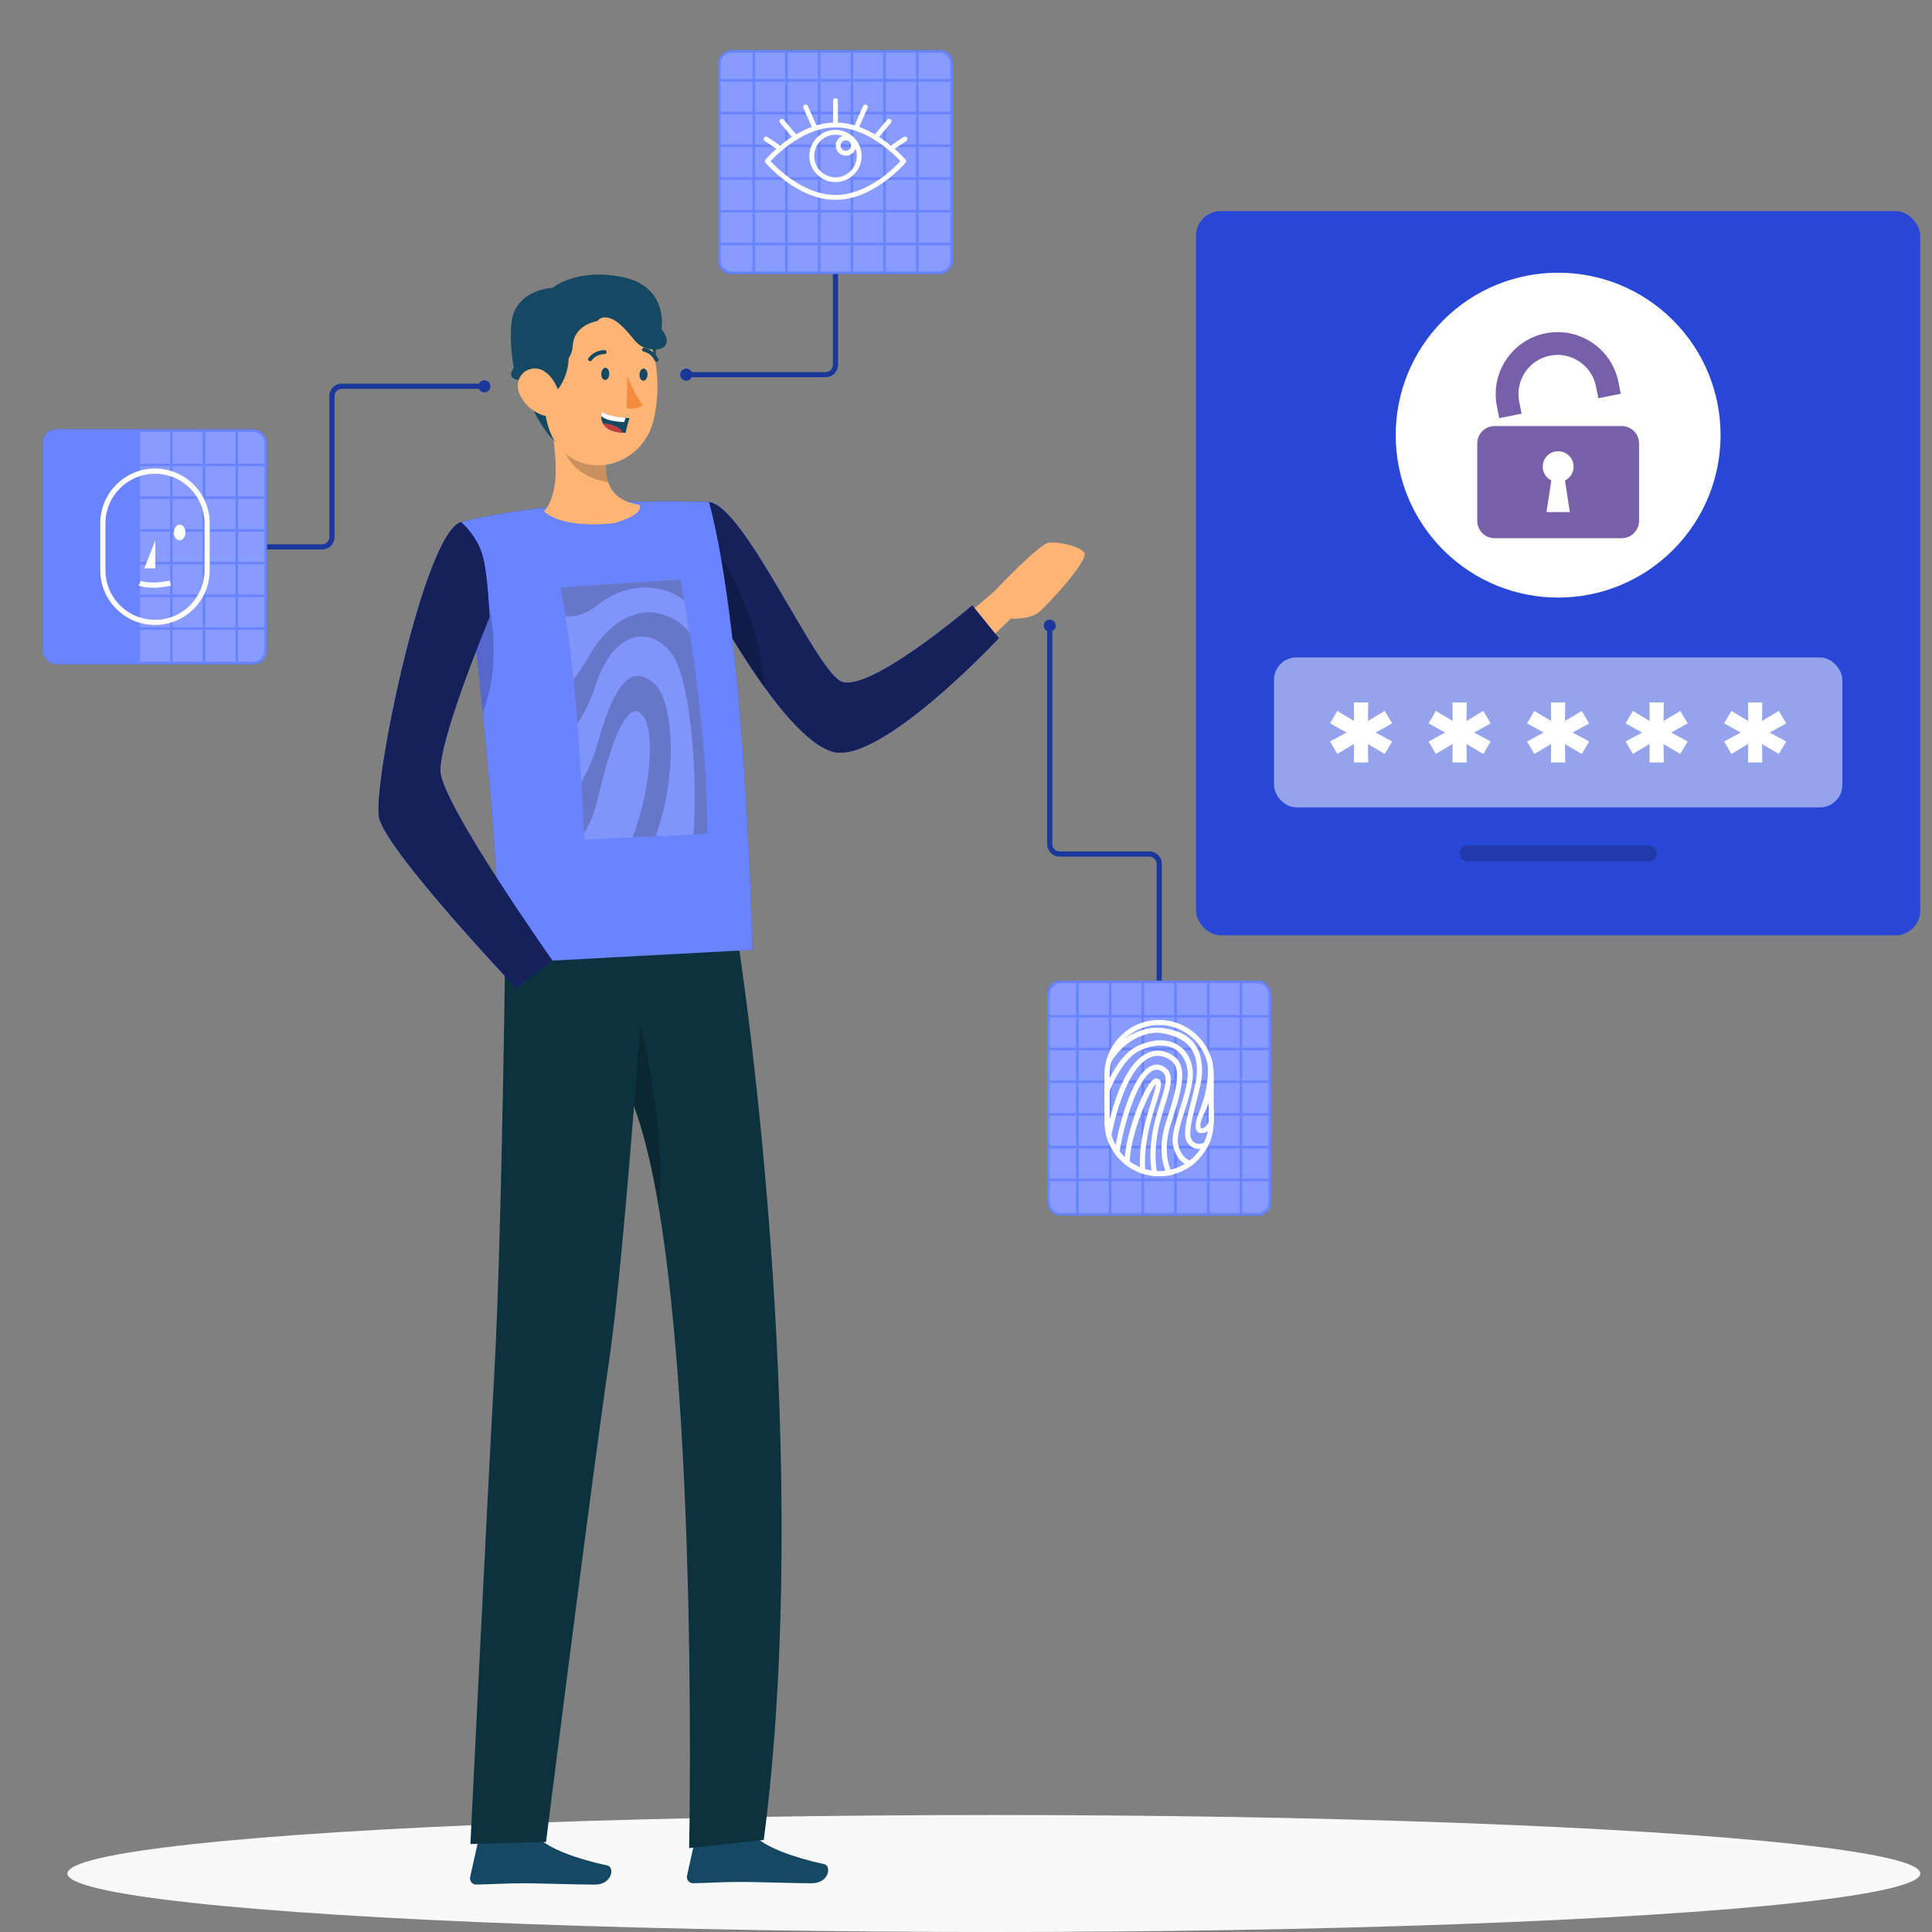 <?xml version="1.0" encoding="UTF-8"?>
<svg id="Layer_1" data-name="Layer 1" xmlns="http://www.w3.org/2000/svg" viewBox="0 0 400 400">
  <rect x="0" y="0" width="400" height="400" fill="#808080" stroke="none"/>
  <defs>
    <style>
      .cls-1, .cls-2, .cls-3 {
        opacity: .2;
      }

      .cls-1, .cls-4, .cls-5, .cls-6 {
        fill: #fff;
      }

      .cls-7 {
        fill: #172159;
      }

      .cls-2, .cls-3, .cls-6 {
        isolation: isolate;
      }

      .cls-5 {
        opacity: .5;
      }

      .cls-8 {
        stroke-miterlimit: 10;
      }

      .cls-8, .cls-9 {
        fill: none;
        stroke: #fff;
      }

      .cls-10 {
        fill: #bf413e;
      }

      .cls-11 {
        fill: #fdb474;
      }

      .cls-12 {
        fill: #f9f9f9;
      }

      .cls-13 {
        fill: #775faa;
      }

      .cls-14 {
        fill: #0c313f;
      }

      .cls-15 {
        fill: #1b379b;
      }

      .cls-16 {
        fill: #0630ff;
      }

      .cls-17 {
        fill: #2947d6;
      }

      .cls-18 {
        fill: #154963;
      }

      .cls-9 {
        stroke-linecap: round;
        stroke-linejoin: round;
      }

      .cls-3 {
        fill: #d9dced;
      }

      .cls-6 {
        opacity: .4;
      }

      .cls-19 {
        fill: #f48c40;
      }
    </style>
  </defs>
  <ellipse id="_Path_" data-name="&amp;lt;Path&amp;gt;" class="cls-12" cx="205.77" cy="387.89" rx="191.81" ry="12.11"/>
  <path class="cls-15" d="M237.96,176.28h-18.59c-.83,0-1.5-.67-1.5-1.5v-44.13c.42-.2.72-.62.72-1.12,0-.69-.56-1.25-1.25-1.25s-1.25.56-1.25,1.25c0,.5.3.92.72,1.12v44.13c0,1.42,1.15,2.57,2.57,2.57h18.59c.83,0,1.5.67,1.5,1.5v25.25h1.07v-25.25c0-1.42-1.15-2.57-2.57-2.57Z"/>
  <rect class="cls-16" x="216.81" y="203.03" width="46.37" height="48.64" rx="2.69" ry="2.69"/>
  <rect class="cls-6" x="216.81" y="203.03" width="46.37" height="48.64" rx="2.69" ry="2.69"/>
  <rect class="cls-1" x="236.87" y="231" width="6.24" height="6.24"/>
  <rect class="cls-1" x="243.65" y="210.68" width="6.24" height="6.24"/>
  <rect class="cls-1" x="230.1" y="237.78" width="6.24" height="6.24"/>
  <rect class="cls-1" x="243.65" y="217.46" width="6.24" height="6.24"/>
  <rect class="cls-1" x="243.65" y="224.23" width="6.24" height="6.24"/>
  <rect class="cls-1" x="236.87" y="217.46" width="6.24" height="6.24"/>
  <rect class="cls-1" x="236.87" y="203.56" width="6.24" height="6.59"/>
  <rect class="cls-1" x="230.1" y="231" width="6.24" height="6.24"/>
  <rect class="cls-1" x="236.87" y="210.68" width="6.24" height="6.24"/>
  <rect class="cls-1" x="236.87" y="237.78" width="6.24" height="6.24"/>
  <rect class="cls-1" x="243.65" y="237.78" width="6.24" height="6.24"/>
  <rect class="cls-1" x="236.87" y="224.23" width="6.24" height="6.24"/>
  <rect class="cls-1" x="243.65" y="203.56" width="6.24" height="6.59"/>
  <rect class="cls-1" x="217.34" y="231" width="5.45" height="6.24"/>
  <rect class="cls-1" x="217.34" y="210.68" width="5.45" height="6.24"/>
  <rect class="cls-1" x="217.34" y="224.23" width="5.45" height="6.24"/>
  <rect class="cls-1" x="217.34" y="217.46" width="5.45" height="6.24"/>
  <rect class="cls-1" x="243.65" y="231" width="6.24" height="6.24"/>
  <path class="cls-1" d="M257.19,210.15h5.45v-4.25c0-1.29-1.05-2.34-2.34-2.34h-3.11v6.59Z"/>
  <rect class="cls-1" x="250.42" y="210.68" width="6.24" height="6.24"/>
  <rect class="cls-1" x="217.34" y="237.78" width="5.45" height="6.24"/>
  <rect class="cls-1" x="250.42" y="217.46" width="6.24" height="6.24"/>
  <rect class="cls-1" x="250.42" y="224.23" width="6.24" height="6.24"/>
  <rect class="cls-1" x="250.42" y="231" width="6.24" height="6.24"/>
  <rect class="cls-1" x="250.42" y="237.78" width="6.24" height="6.24"/>
  <rect class="cls-1" x="257.19" y="237.78" width="5.45" height="6.24"/>
  <rect class="cls-1" x="250.42" y="203.56" width="6.24" height="6.59"/>
  <rect class="cls-1" x="236.87" y="244.55" width="6.24" height="6.59"/>
  <rect class="cls-1" x="243.65" y="244.55" width="6.24" height="6.59"/>
  <rect class="cls-1" x="257.19" y="224.23" width="5.45" height="6.24"/>
  <rect class="cls-1" x="250.42" y="244.55" width="6.24" height="6.59"/>
  <rect class="cls-1" x="257.19" y="231" width="5.45" height="6.24"/>
  <path class="cls-1" d="M222.79,244.55h-5.45v4.25c0,1.29,1.05,2.34,2.34,2.34h3.11v-6.59Z"/>
  <path class="cls-1" d="M257.19,244.55v6.59h3.11c1.29,0,2.34-1.05,2.34-2.34v-4.25h-5.45Z"/>
  <path class="cls-1" d="M222.79,210.15v-6.59h-3.11c-1.29,0-2.34,1.05-2.34,2.34v4.25h5.45Z"/>
  <rect class="cls-1" x="257.19" y="217.46" width="5.45" height="6.24"/>
  <rect class="cls-1" x="257.19" y="210.68" width="5.45" height="6.24"/>
  <rect class="cls-1" x="223.33" y="224.23" width="6.24" height="6.24"/>
  <rect class="cls-1" x="223.33" y="237.78" width="6.24" height="6.24"/>
  <rect class="cls-1" x="230.1" y="203.56" width="6.24" height="6.59"/>
  <rect class="cls-1" x="223.33" y="231" width="6.24" height="6.24"/>
  <rect class="cls-1" x="230.1" y="217.46" width="6.24" height="6.24"/>
  <rect class="cls-1" x="230.1" y="210.68" width="6.24" height="6.24"/>
  <rect class="cls-1" x="230.1" y="244.55" width="6.24" height="6.59"/>
  <rect class="cls-1" x="223.33" y="244.55" width="6.24" height="6.59"/>
  <rect class="cls-1" x="223.33" y="203.56" width="6.24" height="6.59"/>
  <rect class="cls-1" x="230.1" y="224.23" width="6.24" height="6.24"/>
  <rect class="cls-1" x="223.33" y="217.46" width="6.24" height="6.24"/>
  <rect class="cls-1" x="223.33" y="210.68" width="6.24" height="6.24"/>
  <path class="cls-4" d="M251.07,220.17c-.1-.49-.22-.97-.4-1.43-1.55-4.41-5.75-7.57-10.69-7.57-3.56,0-6.75,1.66-8.82,4.25-.59.74-1.1,1.55-1.49,2.43-.64,1.42-1.01,3-1.01,4.65v9.71c0,.95.12,1.87.34,2.75h0c.17.71.41,1.37.72,2h0c.27.61.6,1.18.96,1.71h0c.29.4.58.76.89,1.11.39.43.8.82,1.23,1.18.36.29.73.57,1.12.81.66.43,1.38.78,2.13,1.07h.01c.36.13.73.25,1.1.34.47.12.94.2,1.42.27.36.04.73.07,1.1.07.1.01.19.01.29.01.59,0,1.18-.04,1.74-.13.36-.06.73-.14,1.07-.22h.01c1.34-.35,2.58-.93,3.67-1.7.41-.28.78-.59,1.14-.92.97-.89,1.8-1.96,2.42-3.14.32-.6.58-1.24.78-1.9.29-.94.46-1.93.48-2.96,0,0,.01,0,0-.01.01-.11.01-.22.01-.33v-9.71c0-.79-.09-1.57-.25-2.32ZM248.53,237.87c-.61.92-1.36,1.73-2.23,2.41-.32.26-.65.48-.99.68-.91.56-1.89.97-2.96,1.23h-.01c-.34.07-.7.14-1.06.18-.43.05-.86.09-1.29.09-.16,0-.32,0-.48-.01-.37-.02-.73-.05-1.09-.11-.45-.07-.9-.17-1.33-.3-.37-.11-.74-.25-1.09-.39-.76-.33-1.47-.74-2.12-1.22-.35-.27-.7-.56-1.02-.88-.39-.36-.74-.77-1.06-1.2-.31-.41-.59-.85-.83-1.29h0c-.36-.67-.65-1.38-.86-2.12-.25-.88-.37-1.8-.37-2.75v-9.71c0-2.34.78-4.5,2.11-6.23.92-1.2,2.1-2.19,3.44-2.89,1.41-.74,3.01-1.14,4.7-1.14,4.89,0,8.96,3.41,10.01,8v.02c.16.72.25,1.47.25,2.24v9.8c-.01.64-.07,1.27-.19,1.88h0c-.17.86-.44,1.66-.8,2.42-.2.45-.45.88-.72,1.28Z"/>
  <path class="cls-4" d="M241.28,228.5c-1.14,3.63-2.63,8.4-1.78,13.95.05.35.12.71.19,1.07-.37,0-.74-.03-1.1-.07-.07-.37-.14-.74-.18-1.1-.81-5.67.7-10.49,1.84-14.16,1.22-3.89,1.72-5.8-.12-6.58-.58-.25-1.16-.17-1.76.24-2.92,1.94-5.53,10.29-6.57,16.53-.09.49-.16.96-.22,1.41-.31-.35-.6-.72-.89-1.1h0c.07-.52.17-1.06.28-1.6h0c1.18-6.19,3.69-14.06,6.81-16.12.91-.6,1.87-.72,2.77-.33,2.81,1.2,1.89,4.15.73,7.88Z"/>
  <path class="cls-4" d="M239.42,228.24c-1.07,3.43-2.64,8.46-2.33,13.81.02.37.04.75.09,1.13-.37-.1-.74-.21-1.1-.34h-.01c-.03-.4-.05-.78-.06-1.18-.21-5.36,1.34-10.33,2.41-13.75.43-1.36.91-2.89.9-3.48-1.29,1.16-5.31,10.57-5.42,16-.02.48,0,.92.05,1.33-.4-.25-.76-.52-1.12-.81,0-.44.01-.91.05-1.39.45-5.67,3.86-14.22,5.72-15.91.49-.45.9-.43,1.14-.33,1.1.43.6,2.02-.31,4.91Z"/>
  <path class="cls-4" d="M242.35,242.2c.14.36.3.7.45.98-.34.09-.71.16-1.07.22-.16-.31-.31-.65-.45-1.03-.88-2.29-1.34-5.77.26-10.51,3.11-9.26,2.57-11.47.26-12.69-1.33-.71-2.64-.75-3.91-.13-3.2,1.58-5.98,7.31-7.77,15.91-.14.65-.27,1.32-.39,2-.31-.63-.55-1.29-.72-1.99h0c.22-1.11.47-2.17.73-3.18,1.86-7.36,4.52-12.14,7.67-13.69,1.59-.79,3.24-.75,4.89.13,3.22,1.71,3.28,4.97.26,13.97-1.55,4.62-1.05,7.92-.21,10h.01Z"/>
  <path class="cls-4" d="M247.62,240.56c-.36.33-.74.64-1.14.92-.15-.04-.29-.09-.44-.14-.26-.1-.5-.21-.73-.37-1.11-.66-1.93-1.85-2.36-3.46-.56-2,.35-4.89,1.33-7.94.97-3.07,1.98-6.24,1.5-8.54-.38-1.86-1.36-3.23-2.81-3.97-1.87-.93-4.36-.77-7.01.46-2.78,1.31-4.91,5.17-6.21,8.22-.46,1.08-.82,2.05-1.07,2.77v-3.01c.31-.73.66-1.52,1.07-2.31,1.38-2.71,3.32-5.5,5.75-6.63,2.95-1.38,5.78-1.54,7.95-.45,1.75.89,2.93,2.51,3.38,4.71.53,2.57-.51,5.87-1.53,9.07-.92,2.9-1.79,5.63-1.32,7.33.44,1.54,1.23,2.6,2.33,3.06.03.02.07.04.12.05.37.15.78.22,1.2.22Z"/>
  <path class="cls-4" d="M250.82,235.51c-.2.66-.46,1.31-.78,1.9-.53.27-1.04.42-1.51.46-.11.01-.2.01-.3.01-.09,0-.18-.01-.27-.02-1.19-.11-2.1-.89-2.46-2.09-.47-1.59.3-4.59,1.11-7.76.59-2.29,1.2-4.66,1.2-6.15,0-3.29-.86-6.82-7.18-7.95-3.22-.58-7.83,1.48-10.54,5.87-.53.86.16-2.43-.42-1.95.38-.88.98-.83,1.57-1.57,1.19-.77,4.5-4.04,9.57-3.4,7.29.91,8.07,5.75,8.07,9.01,0,1.63-.6,3.96-1.24,6.42-.71,2.75-1.5,5.87-1.11,7.19.24.77.79,1.26,1.53,1.33.34.03.75-.03,1.19-.21.49-.19,1.04-.55,1.57-1.08Z"/>
  <path class="cls-4" d="M251.32,229.69v2.51c0,.11,0,.22-.01.33.01.01,0,.01,0,.01-.37.73-.78,1.28-1.25,1.63h0c-.37.28-.79.42-1.27.42-.1,0-.2,0-.31-.01-.33-.04-.6-.24-.76-.55-.48-.89.11-2.67.51-3.68,1.47-3.7,1.99-6.49,1.78-10.1v-.02c.04-.61.06-.98.06-1.01.02-.29.28-.51.57-.5.01,0,.03,0,.04.01.17.46.3.94.4,1.43-.05.79-.13,1.58-.2,2.37-.15,1.52-.33,3.04-.62,4.55-.07.41.27.25.18.66-.14.6-.7,1.78-.94,2.35-.26.59-.55,1.17-.75,1.78-.13.36-.6,2.08.36,1.7.36-.14.65-.51.87-.82.1-.15.19-.3.28-.46.32-.57.57-1.2.79-1.81.1-.26.19-.52.28-.79Z"/>
  <path class="cls-15" d="M172.44,48.26v27.28c0,.83-.67,1.5-1.5,1.5h-27.73c-.2-.42-.62-.72-1.12-.72-.69,0-1.25.56-1.25,1.25s.56,1.25,1.25,1.25c.5,0,.92-.3,1.12-.72h27.73c1.42,0,2.57-1.15,2.57-2.57v-27.28h-1.07Z"/>
  <rect class="cls-16" x="149.79" y="9.24" width="46.37" height="48.64" rx="2.69" ry="2.69" transform="translate(206.54 -139.42) rotate(90)"/>
  <rect class="cls-6" x="149.79" y="9.24" width="46.37" height="48.64" rx="2.69" ry="2.69" transform="translate(206.54 -139.42) rotate(90)"/>
  <rect class="cls-1" x="163.09" y="30.44" width="6.24" height="6.24"/>
  <rect class="cls-1" x="183.41" y="37.22" width="6.24" height="6.24"/>
  <rect class="cls-1" x="156.31" y="23.67" width="6.24" height="6.24"/>
  <rect class="cls-1" x="176.63" y="37.22" width="6.24" height="6.24"/>
  <rect class="cls-1" x="169.86" y="37.22" width="6.24" height="6.24"/>
  <rect class="cls-1" x="176.63" y="30.44" width="6.24" height="6.24"/>
  <rect class="cls-1" x="190.18" y="30.44" width="6.59" height="6.24"/>
  <rect class="cls-1" x="163.09" y="23.67" width="6.24" height="6.24"/>
  <rect class="cls-1" x="183.41" y="30.44" width="6.24" height="6.24"/>
  <rect class="cls-1" x="156.31" y="30.44" width="6.24" height="6.24"/>
  <rect class="cls-1" x="156.31" y="37.22" width="6.24" height="6.24"/>
  <rect class="cls-1" x="169.86" y="30.44" width="6.24" height="6.24"/>
  <rect class="cls-1" x="190.18" y="37.22" width="6.59" height="6.24"/>
  <rect class="cls-1" x="163.09" y="10.91" width="6.24" height="5.45"/>
  <rect class="cls-1" x="183.41" y="10.91" width="6.24" height="5.45"/>
  <rect class="cls-1" x="169.86" y="10.91" width="6.24" height="5.45"/>
  <rect class="cls-1" x="176.63" y="10.91" width="6.24" height="5.45"/>
  <rect class="cls-1" x="163.09" y="37.22" width="6.24" height="6.24"/>
  <path class="cls-1" d="M190.18,50.76v5.45h4.25c1.29,0,2.34-1.05,2.34-2.34v-3.11h-6.59Z"/>
  <rect class="cls-1" x="183.41" y="43.99" width="6.24" height="6.24"/>
  <rect class="cls-1" x="156.31" y="10.91" width="6.24" height="5.45"/>
  <rect class="cls-1" x="176.63" y="43.99" width="6.24" height="6.24"/>
  <rect class="cls-1" x="169.86" y="43.99" width="6.24" height="6.24"/>
  <rect class="cls-1" x="163.09" y="43.99" width="6.24" height="6.24"/>
  <rect class="cls-1" x="156.31" y="43.99" width="6.24" height="6.24"/>
  <rect class="cls-1" x="156.31" y="50.76" width="6.24" height="5.45"/>
  <rect class="cls-1" x="190.18" y="43.99" width="6.59" height="6.24"/>
  <rect class="cls-1" x="149.19" y="30.44" width="6.59" height="6.24"/>
  <rect class="cls-1" x="149.19" y="37.22" width="6.59" height="6.24"/>
  <rect class="cls-1" x="169.86" y="50.76" width="6.24" height="5.45"/>
  <rect class="cls-1" x="149.19" y="43.99" width="6.59" height="6.24"/>
  <rect class="cls-1" x="163.09" y="50.76" width="6.24" height="5.45"/>
  <path class="cls-1" d="M155.78,16.36v-5.45h-4.25c-1.29,0-2.34,1.05-2.34,2.34v3.11h6.59Z"/>
  <path class="cls-1" d="M155.78,50.76h-6.59v3.11c0,1.29,1.05,2.34,2.34,2.34h4.25v-5.45Z"/>
  <path class="cls-1" d="M190.18,16.36h6.59v-3.11c0-1.29-1.05-2.34-2.34-2.34h-4.25v5.45Z"/>
  <rect class="cls-1" x="176.63" y="50.76" width="6.24" height="5.45"/>
  <rect class="cls-1" x="183.41" y="50.76" width="6.24" height="5.45"/>
  <rect class="cls-1" x="169.86" y="16.9" width="6.24" height="6.24"/>
  <rect class="cls-1" x="156.31" y="16.9" width="6.24" height="6.24"/>
  <rect class="cls-1" x="190.18" y="23.67" width="6.59" height="6.24"/>
  <rect class="cls-1" x="163.09" y="16.9" width="6.24" height="6.24"/>
  <rect class="cls-1" x="176.63" y="23.67" width="6.24" height="6.24"/>
  <rect class="cls-1" x="183.41" y="23.67" width="6.24" height="6.24"/>
  <rect class="cls-1" x="149.19" y="23.67" width="6.59" height="6.24"/>
  <rect class="cls-1" x="149.19" y="16.9" width="6.59" height="6.24"/>
  <rect class="cls-1" x="190.18" y="16.9" width="6.59" height="6.24"/>
  <rect class="cls-1" x="169.86" y="23.67" width="6.24" height="6.24"/>
  <rect class="cls-1" x="176.63" y="16.9" width="6.24" height="6.24"/>
  <rect class="cls-1" x="183.41" y="16.9" width="6.24" height="6.24"/>
  <path class="cls-9" d="M158.87,33.37s6.32,7.5,14.11,7.5,14.11-7.5,14.11-7.5c0,0-6.32-7.5-14.11-7.5s-14.11,7.5-14.11,7.5Z"/>
  <path class="cls-8" d="M177.89,32.3c0,2.71-2.2,4.91-4.91,4.91s-4.91-2.2-4.91-4.91,2.2-4.91,4.91-4.91,4.91,2.2,4.91,4.91Z"/>
  <path class="cls-8" d="M173.53,30.14c0-.88.71-1.59,1.59-1.59s1.59.71,1.59,1.59-.71,1.59-1.59,1.59-1.59-.71-1.59-1.59Z"/>
  <line class="cls-9" x1="172.98" y1="25.87" x2="172.98" y2="20.84"/>
  <line class="cls-9" x1="177.36" y1="26.23" x2="179.16" y2="22.15"/>
  <line class="cls-9" x1="181.56" y1="28.09" x2="184.08" y2="25.11"/>
  <line class="cls-9" x1="184.93" y1="30.4" x2="187.36" y2="28.77"/>
  <line class="cls-9" x1="168.6" y1="26.23" x2="166.8" y2="22.15"/>
  <line class="cls-9" x1="164.4" y1="28.09" x2="161.88" y2="25.11"/>
  <line class="cls-9" x1="161.03" y1="30.4" x2="158.6" y2="28.77"/>
  <path class="cls-15" d="M100.28,78.73c-.49,0-.9.29-1.11.7h-28.41c-1.42,0-2.57,1.15-2.57,2.57v29.19c0,.83-.67,1.5-1.5,1.5h-11.43v1.07h11.43c1.42,0,2.57-1.15,2.57-2.57v-29.19c0-.83.67-1.5,1.5-1.5h28.38c.2.43.63.74,1.14.74.69,0,1.25-.56,1.25-1.25s-.56-1.25-1.25-1.25Z"/>
  <rect class="cls-16" x="8.9" y="88.89" width="46.37" height="48.64" rx="2.69" ry="2.69"/>
  <rect class="cls-6" x="8.9" y="88.89" width="46.37" height="48.64" rx="2.69" ry="2.69"/>
  <rect class="cls-1" x="28.97" y="116.86" width="6.24" height="6.24"/>
  <rect class="cls-1" x="35.74" y="96.54" width="6.24" height="6.24"/>
  <rect class="cls-1" x="35.74" y="103.31" width="6.24" height="6.24"/>
  <rect class="cls-1" x="35.74" y="110.09" width="6.24" height="6.24"/>
  <rect class="cls-1" x="28.97" y="103.31" width="6.24" height="6.24"/>
  <rect class="cls-1" x="28.97" y="89.42" width="6.24" height="6.59"/>
  <rect class="cls-1" x="28.97" y="96.54" width="6.24" height="6.24"/>
  <rect class="cls-1" x="28.97" y="123.63" width="6.24" height="6.24"/>
  <rect class="cls-1" x="35.74" y="123.63" width="6.24" height="6.24"/>
  <rect class="cls-1" x="28.97" y="110.09" width="6.24" height="6.24"/>
  <rect class="cls-1" x="35.74" y="89.42" width="6.24" height="6.59"/>
  <rect class="cls-1" x="35.74" y="116.86" width="6.24" height="6.24"/>
  <path class="cls-1" d="M49.29,96.01h5.45v-4.25c0-1.29-1.05-2.34-2.34-2.34h-3.11v6.59Z"/>
  <rect class="cls-1" x="42.52" y="96.54" width="6.24" height="6.24"/>
  <rect class="cls-1" x="42.52" y="103.31" width="6.24" height="6.24"/>
  <rect class="cls-1" x="42.52" y="110.09" width="6.24" height="6.24"/>
  <rect class="cls-1" x="42.52" y="116.86" width="6.24" height="6.24"/>
  <rect class="cls-1" x="42.52" y="123.63" width="6.24" height="6.24"/>
  <rect class="cls-1" x="49.29" y="123.63" width="5.45" height="6.24"/>
  <rect class="cls-1" x="42.52" y="89.42" width="6.24" height="6.59"/>
  <rect class="cls-1" x="28.97" y="130.41" width="6.24" height="6.59"/>
  <rect class="cls-1" x="35.74" y="130.41" width="6.24" height="6.59"/>
  <rect class="cls-1" x="49.29" y="110.09" width="5.45" height="6.24"/>
  <rect class="cls-1" x="42.52" y="130.41" width="6.24" height="6.59"/>
  <rect class="cls-1" x="49.29" y="116.86" width="5.45" height="6.24"/>
  <path class="cls-1" d="M49.29,130.41v6.59h3.11c1.29,0,2.34-1.05,2.34-2.34v-4.25h-5.45Z"/>
  <rect class="cls-1" x="49.29" y="103.31" width="5.45" height="6.24"/>
  <rect class="cls-1" x="49.29" y="96.54" width="5.45" height="6.24"/>
  <path class="cls-4" d="M32.09,129.39c-6.25,0-11.33-5.08-11.33-11.33v-9.72c0-6.25,5.08-11.33,11.33-11.33s11.33,5.08,11.33,11.33v9.72c0,6.25-5.08,11.33-11.33,11.33ZM32.09,98.09c-5.65,0-10.26,4.6-10.26,10.26v9.72c0,5.66,4.6,10.26,10.26,10.26s10.26-4.6,10.26-10.26v-9.72c0-5.65-4.6-10.26-10.26-10.26Z"/>
  <ellipse class="cls-4" cx="37.2" cy="110.25" rx="1.2" ry="1.62"/>
  <polygon class="cls-4" points="32.15 111.87 29.89 117.66 32.15 117.66 32.15 111.87"/>
  <path class="cls-4" d="M31.68,121.68c-1.98,0-2.94-.44-2.99-.47l.46-.96-.23.48.23-.48s1.91.85,6.01-.04l.23,1.05c-1.49.32-2.72.43-3.7.43Z"/>
  <g>
    <rect class="cls-17" x="247.62" y="43.7" width="149.95" height="149.95" rx="5.13" ry="5.13"/>
    <rect class="cls-5" x="263.77" y="136.12" width="117.67" height="31.04" rx="4.63" ry="4.63"/>
    <path class="cls-4" d="M284.8,151.66l3.43,1.86-1.54,2.58-3.47-2.05.06,3.81h-2.96l.03-3.84-3.47,2.08-1.51-2.58,3.43-1.86-3.43-1.89,1.51-2.58,3.47,2.08-.03-3.84h2.96l-.06,3.84,3.47-2.08,1.54,2.58-3.43,1.89Z"/>
    <path class="cls-4" d="M305.2,151.66l3.43,1.86-1.54,2.58-3.47-2.05.06,3.81h-2.96l.03-3.84-3.47,2.08-1.51-2.58,3.43-1.86-3.43-1.89,1.51-2.58,3.47,2.08-.03-3.84h2.96l-.06,3.84,3.47-2.08,1.54,2.58-3.43,1.89Z"/>
    <path class="cls-4" d="M325.59,151.66l3.43,1.86-1.54,2.58-3.47-2.05.06,3.81h-2.96l.03-3.84-3.47,2.08-1.51-2.58,3.43-1.86-3.43-1.89,1.51-2.58,3.47,2.08-.03-3.84h2.96l-.06,3.84,3.47-2.08,1.54,2.58-3.43,1.89Z"/>
    <path class="cls-4" d="M345.99,151.66l3.43,1.86-1.54,2.58-3.47-2.05.06,3.81h-2.96l.03-3.84-3.47,2.08-1.51-2.58,3.43-1.86-3.43-1.89,1.51-2.58,3.47,2.08-.03-3.84h2.96l-.06,3.84,3.47-2.08,1.54,2.58-3.43,1.89Z"/>
    <path class="cls-4" d="M366.39,151.66l3.43,1.86-1.54,2.58-3.47-2.05.06,3.81h-2.96l.03-3.84-3.47,2.08-1.51-2.58,3.43-1.86-3.43-1.89,1.51-2.58,3.47,2.08-.03-3.84h2.96l-.06,3.84,3.47-2.08,1.54,2.58-3.43,1.89Z"/>
    <circle class="cls-4" cx="322.6" cy="90.09" r="33.63" transform="translate(30.78 254.5) rotate(-45)"/>
    <g>
      <path class="cls-13" d="M335.75,88.21h-26.3c-1.99,0-3.6,1.61-3.6,3.6v16.02c0,1.99,1.61,3.6,3.6,3.6h26.3c1.99,0,3.6-1.61,3.6-3.6v-16.02c0-1.99-1.61-3.6-3.6-3.6ZM325.02,106.03h-4.84l1.01-6.55c-1.06-.52-1.79-1.6-1.79-2.86,0-1.77,1.43-3.2,3.2-3.2s3.2,1.43,3.2,3.2c0,1.26-.73,2.34-1.79,2.86l1.01,6.55Z"/>
      <path class="cls-13" d="M315.03,85.64l-.49-2.46c-.88-4.38,1.97-8.66,6.35-9.54,4.38-.88,8.66,1.97,9.54,6.35l.49,2.46,4.64-.93-.49-2.46c-1.39-6.93-8.17-11.44-15.1-10.05-6.93,1.39-11.44,8.17-10.05,15.1l.49,2.46,4.64-.93Z"/>
    </g>
    <path class="cls-2" d="M341.34,178.35h-37.48c-.92,0-1.66-.74-1.66-1.66h0c0-.92.74-1.66,1.66-1.66h37.48c.92,0,1.66.74,1.66,1.66h0c0,.92-.74,1.66-1.66,1.66Z"/>
  </g>
  <path class="cls-11" d="M194.89,131.76l10.95-9.31s9.32-9.88,11.3-10.1c1.97-.21,6.21.63,7.33,2.04,1.13,1.41-7.3,10.59-9.27,12.28-1.97,1.69-5.92,1.41-5.92,1.41l-10.44,10.09-3.95-6.42Z"/>
  <path class="cls-18" d="M110.39,380.27h-10.59c-.36,0-.67.25-.74.6l-1.72,7.76c-.15.69.3,1.38.99,1.52.09.02.19.03.28.03,3.43-.06,5.92-.27,10.22-.27,2.65,0,10.64.28,14.3.28s4.14-3.61,2.64-3.95c-6.72-1.46-11.78-3.49-13.93-5.42-.4-.37-.92-.56-1.46-.55Z"/>
  <path class="cls-18" d="M155.29,379.99h-10.59c-.36,0-.67.25-.74.6l-1.72,7.76c-.15.69.3,1.38.99,1.52.09.02.19.03.28.03,3.43-.06,5.92-.27,10.22-.27,2.65,0,10.64.28,14.3.28s4.14-3.61,2.64-3.95c-6.72-1.46-11.78-3.49-13.93-5.42-.4-.37-.92-.56-1.46-.55Z"/>
  <path class="cls-14" d="M104.77,183.98h46.26c4.4,24.02,16.98,121.23,7.1,196.96l-15.45,1.69s2.42-116.38-11.41-153.55c-1.59,19.89-3.48,41.06-5.12,52.32-4.02,27.72-13.1,99.96-13.1,99.96l-15.66.42s3.43-70.07,4.94-97.31c1.65-29.58,2.36-94.42,2.42-100.49Z"/>
  <path class="cls-2" d="M131.29,229.09c2.04,5.48,3.74,12.32,5.17,20.01,1.29-17.7-3.88-36.48-3.88-36.48l-1.29,16.46Z"/>
  <path class="cls-16" d="M146.81,103.94c7.3.89,21.69,34.11,27.19,37.07,5.5,2.96,27.29-15.66,27.29-15.66l5.5,6.77s-24.76,26.45-34.49,23.49c-9.73-2.96-23.49-27.93-27.72-35.76-4.23-7.83,2.22-15.91,2.22-15.91Z"/>
  <path class="cls-7" d="M206.8,132.13s-24.75,26.44-34.49,23.48c-4.25-1.29-9.26-6.78-13.92-13.2-6.01-8.29-11.41-18.14-13.8-22.55-2.28-4.2-1.47-8.49-.24-11.55,1.07-2.63,2.45-4.36,2.45-4.36,7.31.89,21.69,34.11,27.19,37.07,5.51,2.95,27.3-15.66,27.3-15.66l5.5,6.77Z"/>
  <path class="cls-2" d="M158.39,142.4c-6.01-8.29-11.41-18.14-13.8-22.55-2.28-4.2-1.47-8.49-.24-11.55,4.16,5.12,12.62,17.42,14.03,34.1Z"/>
  <path class="cls-16" d="M146.81,103.94s-29.43-1.39-51.35,4.15c0,0,8.22,63.66,7.85,91.38l52.47-2.82s-1.33-64.1-8.97-92.7Z"/>
  <path class="cls-6" d="M103.32,199.47c.17-12.89-1.52-33.54-3.37-51.96h0c-.71-7.04-1.43-13.75-2.1-19.56-1.34-11.71-2.39-19.85-2.39-19.85,21.92-5.53,51.34-4.14,51.34-4.14,7.65,28.6,8.97,92.7,8.97,92.7l-52.47,2.82Z"/>
  <path class="cls-2" d="M99.95,147.49c-.71-7.03-1.43-13.73-2.1-19.55l3.37-2.59s2.93,11.6-1.27,22.14Z"/>
  <path class="cls-3" d="M146.42,172.65l-2.88.14-7.81.36-4.79.22-9.98.47s-.02-.49-.05-1.39h0c-.09-1.95-.26-5.78-.55-10.6h0c-.2-3.6-.48-7.76-.82-12.1-.25-3-.51-6.08-.82-9.12-.46-4.52-.99-9-1.63-13.02-.33-2.16-.7-4.18-1.08-6.02l24.83-1.62s.32,1.57.8,4.32c.32,1.78.71,4.04,1.12,6.7,1.62,10.32,3.66,26.42,3.66,41.65Z"/>
  <path class="cls-2" d="M135.74,173.15l-4.79.22c3.41-8.68,4.75-20.9,2.46-24.71-3.1-5.16-6.91,4.73-9.61,16.58-.74,3.23-1.76,5.54-2.89,7.2-.09-1.94-.26-5.77-.55-10.59h0c1.18-1.85,2.37-4.46,3.43-8.17,3.82-13.4,7.21-15.8,11.57-12.28,4,3.23,5.18,18.85.36,31.75Z"/>
  <path class="cls-2" d="M143.55,172.79c.97-11.37-.52-30.53-3.86-36.42-3.82-6.76-12.25-6.91-16.3,5.32-1.21,3.63-2.55,6.21-3.84,8.08-.25-3-.51-6.08-.82-9.12.94-1.16,1.97-2.64,3.05-4.55,4.62-8.18,11.82-11.99,18.83-7.23.78.53,1.51,1.25,2.17,2.14,1.62,10.32,3.66,26.42,3.66,41.65l-2.88.14Z"/>
  <path class="cls-2" d="M141.64,124.3c-5.55-4.19-13.05-3.06-17.84.91-2.48,2.05-4.83,2.54-6.71,2.41-.33-2.16-.7-4.18-1.08-6.02l24.83-1.62s.32,1.57.8,4.32Z"/>
  <path class="cls-11" d="M112.64,105.88c4.23,3.84,14.58,2.42,14.58,2.42,0,0,6.46-1.77,5.1-3.79-3.81-.63-5.65-2.41-6.41-4.68-.44-1.32-.51-2.81-.39-4.35.06-.81.18-1.62.32-2.43l-12.8-9.48c1.68,6.26,3.73,17.76-.41,22.3Z"/>
  <path class="cls-2" d="M116.01,89.61c.51,7.68,6.82,9.8,9.91,10.23-.44-1.32-.51-2.81-.39-4.35l-9.52-5.88Z"/>
  <path class="cls-18" d="M134.71,63.68s3.57,11.55-2.02,17.04c-5.59,5.49-8.89-16.52-8.89-16.52l10.91-.52Z"/>
  <path class="cls-11" d="M115.89,92.85c3.7,3.92,8.84,4.32,12.94,2.31,2.64-1.29,4.85-3.58,5.99-6.58.15-.39.28-.8.4-1.22,2-7.69,1.09-20.47-7.26-24.06-5.93-2.6-12.87.1-15.47,6.05-.75,1.69-1.08,3.53-.98,5.38.33,8.59.12,13.65,4.38,18.12Z"/>
  <path class="cls-18" d="M124.49,77.39c-.06.69.34,1.27.8,1.28.46,0,.84-.56.86-1.25.02-.7-.35-1.27-.8-1.28-.45,0-.84.54-.86,1.25Z"/>
  <path class="cls-18" d="M132.4,77.55c-.06.69.35,1.27.8,1.28.45,0,.84-.56.86-1.25.02-.7-.35-1.27-.8-1.28-.45,0-.84.59-.86,1.25Z"/>
  <path class="cls-19" d="M129.88,77.85c.79,2.16,1.87,4.19,3.22,6.05-.99.68-2.22.88-3.37.56l.15-6.61Z"/>
  <path class="cls-18" d="M122.09,74.78c.15.02.3-.03.4-.15.63-.83,1.61-1.33,2.66-1.32.22.02.42-.14.44-.37.02-.22-.14-.42-.37-.44,0,0,0,0,0,0-1.32-.04-2.58.57-3.37,1.62-.14.17-.12.43.05.58,0,0,0,0,0,0,.06.04.12.06.18.08Z"/>
  <path class="cls-18" d="M135.85,74.89c.08.03.16.04.24.02.21-.09.3-.33.21-.54,0,0,0,0,0,0-.53-1.22-1.61-2.1-2.91-2.37-.22-.03-.43.12-.46.34h0c-.03.22.13.43.35.46h0c1.02.24,1.86.95,2.28,1.91.07.1.18.16.31.17Z"/>
  <path class="cls-18" d="M118.03,64.14l.57,3.77c-1.22.7-1.93,2.12-1.32,3.59,1.31,3.15-.36,8.14-2.75,10.17,0,0-.11-1.38-1.27-1.02-1.15.36-.64,7.53,1.73,10.9,0,0-4.11-3.68-6.25-11.17-1.98-6.92-1.78-12.05-.42-14.79l9.72-1.46Z"/>
  <path class="cls-18" d="M130.36,86.56c-.44,1.07-.84,3.05-.84,3.05-.19,0-.37,0-.56-.02-2.52-.12-3.66-1-4.15-1.95-.27-.52-.33-1.06-.33-1.51,0-.51.11-.87.11-.87,1.3.86,3.64,1.15,4.9,1.25.53.05.86.05.86.05Z"/>
  <path class="cls-4" d="M129.51,86.5l-.27.89c-2.38-.12-4.03-.52-4.75-1.27,0-.51.11-.87.11-.87,1.3.86,3.64,1.15,4.9,1.25Z"/>
  <path class="cls-10" d="M128.97,89.58c-2.52-.12-3.66-1-4.15-1.95.86.07,1.89.26,2.78.68.68.32,1.1.8,1.37,1.27Z"/>
  <path class="cls-18" d="M123.68,66.48s.67-1.16,2.48-.63c1.81.53,3.4,2.35,5.26,4.65,1.86,2.31,5.54,2.33,6.39.95s-.85-3.28-.85-3.28c0,0,1.58-8.78-7.99-10.79-9.57-2.01-14.61,2.22-14.61,2.22,0,0-7.95.26-8.51,7.62-.36,4.77.53,8.92.53,8.92,0,0-2.12,2.69,1.89,2.53,4.56-.18,10.05-2.67,10.32-7.11.27-4.44,5.09-5.08,5.09-5.08Z"/>
  <path class="cls-11" d="M107.61,81.69c.91,1.96,2.57,3.48,4.6,4.23,2.7.97,4.25-1.4,3.68-4.06-.53-2.36-2.56-5.78-5.36-5.57-2.8.21-4.02,2.98-2.92,5.4Z"/>
  <path class="cls-16" d="M95.46,108.09c-7.66,2.23-18.38,54.42-16.97,61.19,1.41,6.77,28.35,35.26,28.35,35.26l7.52-5.67s-22.89-32.41-23.18-39.18c-.28-6.77,10.16-31.88,10.16-31.88,0,0-.28-8.46-1.41-12.69-1.13-4.23-4.47-7.02-4.47-7.02Z"/>
  <path class="cls-7" d="M95.46,108.09c-7.66,2.23-18.38,54.42-16.97,61.19,1.41,6.77,28.35,35.26,28.35,35.26l7.52-5.67s-22.89-32.41-23.18-39.18c-.28-6.77,10.16-31.88,10.16-31.88,0,0-.28-8.46-1.41-12.69-1.13-4.23-4.47-7.02-4.47-7.02Z"/>
</svg>
